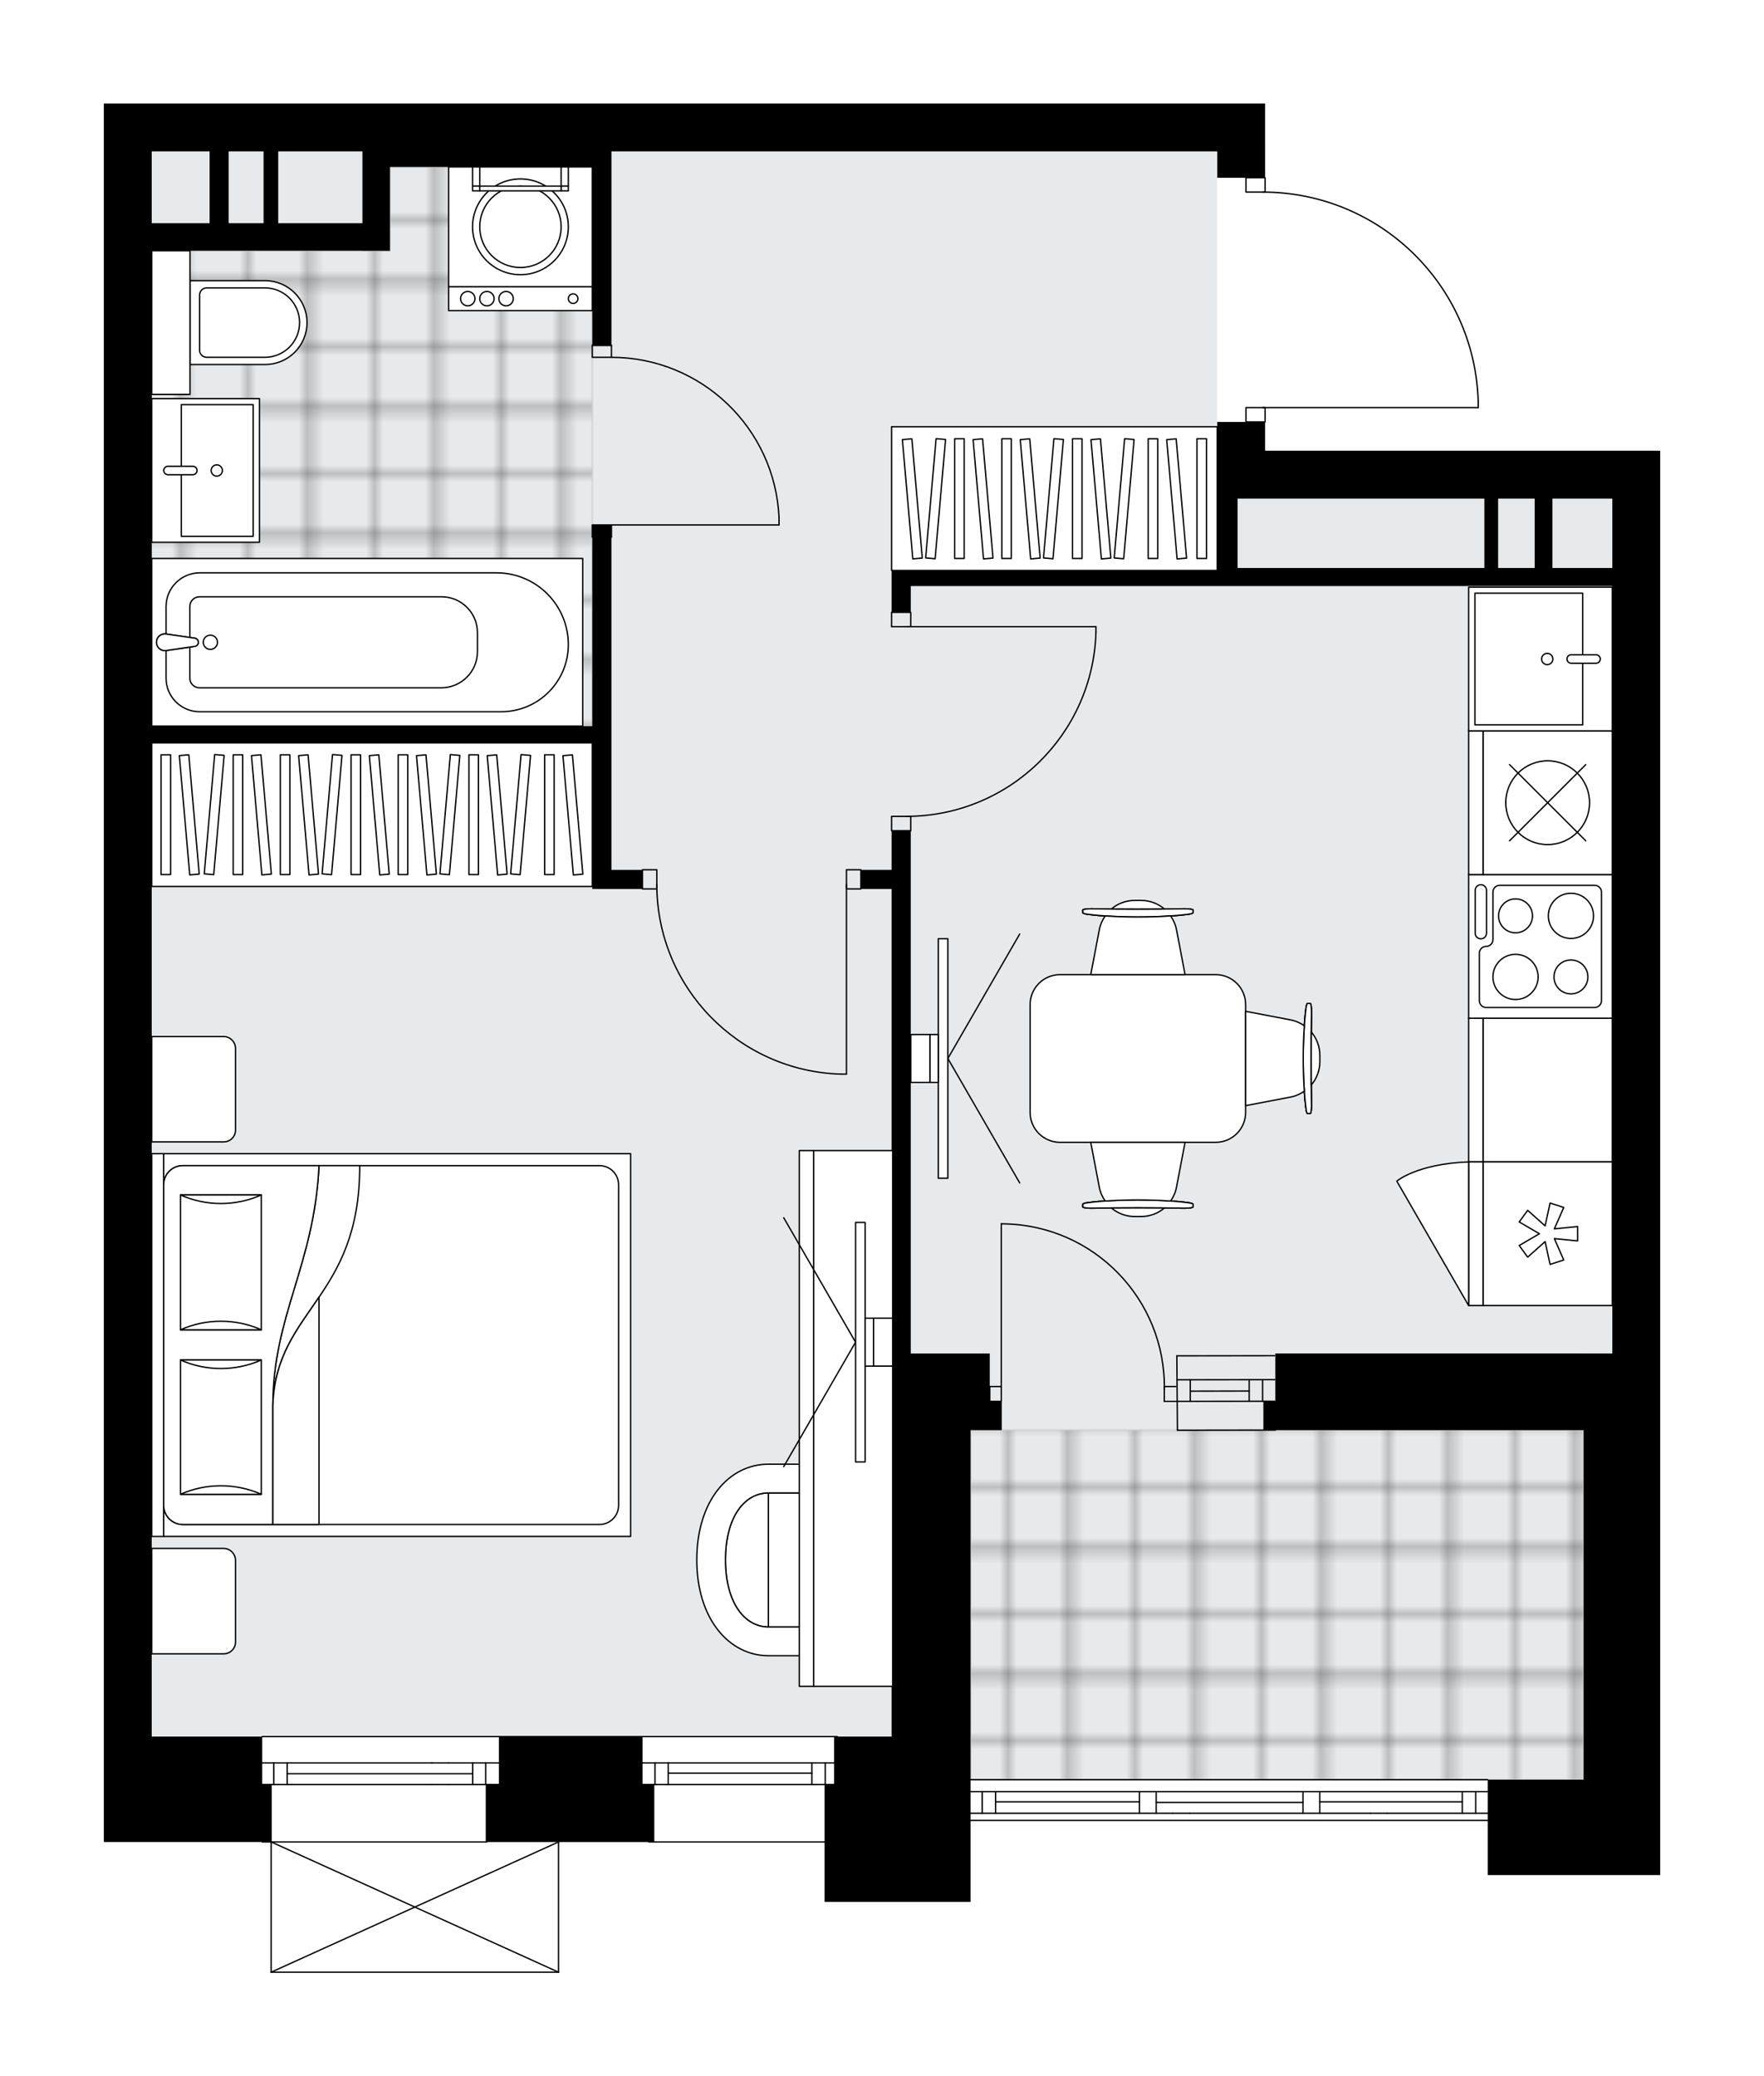 <svg xmlns="http://www.w3.org/2000/svg" xmlns:xlink="http://www.w3.org/1999/xlink" height="2000px" id="Layer_1" style="enable-background:new 0 0 1699.25 2000;" version="1.1" viewBox="0 0 1699.25 2000" width="1699.25px" x="0px" y="0px" xml:space="preserve">
<style type="text/css">
	.st0{fill:none;}
	.st1{opacity:0.5;fill:none;stroke:#121617;stroke-width:0.4;stroke-miterlimit:10;}
	.st2{fill:#FFFFFF;}
	.st3{fill:#E7EAEC;}
	
		.st4{fill:url(#SVGID_1_);stroke:#C8C8C8;stroke-width:2;stroke-linecap:round;stroke-linejoin:round;stroke-miterlimit:10;stroke-opacity:0.5;}
	
		.st5{fill:url(#SVGID_00000162351605932785070460000011839754871154422699_);stroke:#C8C8C8;stroke-width:2;stroke-linecap:round;stroke-linejoin:round;stroke-miterlimit:10;stroke-opacity:0.5;}
	.st6{fill:none;stroke:#000000;stroke-width:1.3;stroke-linecap:round;stroke-linejoin:round;stroke-miterlimit:10;}
	.st7{fill:#FFFFFF;stroke:#000000;stroke-width:1.3;stroke-linecap:round;stroke-linejoin:round;stroke-miterlimit:10;}
	.st8{font-family: 'Arial-BoldMT','Arial'; font-weight:bold;}
	.st9{font-size:122.055px;}
	.st10{font-size:101.713px;}
	.st11{font-family: 'ArialMT','Arial';}
	.st12{font-size:40px;}
</style>
<pattern height="14.57" id="New_Pattern_Swatch_3" patternUnits="userSpaceOnUse" style="overflow:visible;" viewBox="7.49 -22.06 14.57 14.57" width="14.57" x="-2891.25" y="-2739.96">
	<g>
		<rect class="st0" height="14.57" width="14.57" x="7.49" y="-22.06" />
		<g>
			<rect class="st1" height="7.29" width="7.29" x="14.77" y="-7.49" />
		</g>
		<g>
			<rect class="st1" height="7.29" width="7.29" x="0.2" y="-7.49" />
		</g>
		<g>
			<rect class="st1" height="7.29" width="7.29" x="22.06" y="-14.77" />
		</g>
		<g>
			<rect class="st1" height="7.29" width="7.29" x="7.49" y="-14.77" />
			<rect class="st1" height="7.29" width="7.29" x="14.77" y="-22.06" />
		</g>
		<g>
			<rect class="st1" height="7.29" width="7.29" x="0.2" y="-22.06" />
		</g>
		<g>
			<rect class="st1" height="7.29" width="7.29" x="22.06" y="-29.35" />
		</g>
		<g>
			<rect class="st1" height="7.29" width="7.29" x="7.49" y="-29.35" />
		</g>
	</g>
</pattern>
<path class="st2" d="M1599.25,434.13v869.61v502.41h-73.46  h-0.32h-92.37v-52.02c-0.01,0-0.02,0.01-0.03,0.01H934.97c0,0-0.01,0-0.01,0v77.87H803.51h-9.2v-57.1H624.97  c-0.33,0-0.6-0.25-0.64-0.58h-85.67v125.36c0,0,0,0.01,0,0.01c0,0.04-0.01,0.07-0.02,0.11c-0.01,0.05-0.01,0.1-0.03,0.15  c0,0,0,0,0,0.01c0,0.01-0.01,0.01-0.01,0.01c-0.05,0.09-0.12,0.17-0.2,0.23c-0.02,0.02-0.04,0.03-0.06,0.04  c-0.09,0.05-0.2,0.09-0.31,0.09H261.23c-0.12,0-0.22-0.04-0.31-0.09c-0.02-0.01-0.04-0.03-0.06-0.04c-0.08-0.06-0.16-0.14-0.2-0.23  c0-0.01-0.01-0.01-0.01-0.01c0,0,0,0,0-0.01c-0.02-0.04-0.02-0.1-0.03-0.15c-0.01-0.04-0.02-0.07-0.02-0.11c0,0,0-0.01,0-0.01  V1774.9h-8.02c-0.33,0-0.6-0.25-0.64-0.58H100v-55.41v-46.16V145.84V99.67h410.59h399.03h309.06v46.16v24.7  c0.36,0,0.65,0.29,0.65,0.65v13.23c53.38,0.75,103.76,21.56,142.14,58.82c39.09,37.95,61.51,88.85,63.12,143.31c0,0,0,0.01,0,0.01  c0,0,0,0.01,0,0.01v6.05c0,0.36-0.29,0.65-0.65,0.65h-204.61v13.19c0,0.36-0.29,0.65-0.65,0.65v27.03h334.46H1599.25z" id="background" />
<g id="floor">
	<polygon class="st3" points="146.13,145.81 146.13,1672.75 934.96,1672.75 934.96,1714.27 1525.45,1714.27 1525.45,1303.7    1553.13,1303.7 1553.13,480.26 1172.54,480.26 1172.54,145.81  " />
	<pattern id="SVGID_1_" patternTransform="matrix(8.137 0 0 8.137 32858.039 27938.477)" xlink:href="#New_Pattern_Swatch_3">
	</pattern>
	<polygon class="st4" points="375.63,241.55 146.13,241.55 146.13,699.39 570.53,699.39 570.53,420.29 570.53,233.46 570.53,160.81    375.63,160.81  " />
	
		<pattern id="SVGID_00000036962158793980638850000006018146458259072387_" patternTransform="matrix(8.137 0 0 8.137 32858.039 27938.477)" xlink:href="#New_Pattern_Swatch_3">
	</pattern>
	
		<polygon points="   1525.45,1377.51 1525.45,1714.27 934.97,1714.27 934.97,1377.51  " style="fill:url(#SVGID_00000036962158793980638850000006018146458259072387_);stroke:#C8C8C8;stroke-width:2;stroke-linecap:round;stroke-linejoin:round;stroke-miterlimit:10;stroke-opacity:0.5;" />
	<g id="LINE_00000046320572009107788720000000104935528492688512_">
		<line class="st6" x1="1133.65" x2="1227.95" y1="1329.07" y2="1328.94" />
	</g>
	<g id="LINE_00000042710588861440985990000010863611438419796354_">
		<line class="st6" x1="1133.65" x2="1227.95" y1="1349.83" y2="1349.7" />
	</g>
	<g id="LINE_00000168826800293487006130000009903859749878655417_">
		<line class="st6" x1="1146.56" x2="1203.34" y1="1340.02" y2="1339.89" />
	</g>
	<g id="LINE_00000178176033020621626830000011922935774120710055_">
		<line class="st6" x1="1216.25" x2="1216.25" y1="1328.94" y2="1349.7" />
	</g>
	<g id="LINE_00000145741365926027919310000013014807996809198464_">
		<line class="st6" x1="1146.56" x2="1146.56" y1="1329.07" y2="1349.83" />
	</g>
	<g id="LINE_00000111173968827956174070000005644969650418462876_">
		<line class="st6" x1="1133.65" x2="1227.95" y1="1306.01" y2="1305.88" />
	</g>
	<g id="LINE_00000049937766794244790280000003268963136348972173_">
		<line class="st6" x1="1228.53" x2="1134.22" y1="1377.51" y2="1377.65" />
	</g>
	<g id="LINE_00000084522500529971462670000010021346220964846246_">
		<line class="st6" x1="1203.34" x2="1203.33" y1="1328.92" y2="1349.68" />
	</g>
	<g id="LINE_00000080916272061960018180000000161408497013829044_">
		<line class="st6" x1="1133.65" x2="1134.22" y1="1306.01" y2="1377.64" />
	</g>
	<g id="LINE_00000111870217856607004250000017908471930216305069_">
		<line class="st6" x1="252.55" x2="806.5" y1="1672.75" y2="1672.75" />
	</g>
	<g id="LINE_00000171681301994501235850000012521807944379415468_">
		<line class="st6" x1="263.67" x2="263.67" y1="1698.12" y2="1718.88" />
	</g>
	<g id="LINE_00000150085992786283698530000006666071246007326381_">
		<line class="st6" x1="794.96" x2="794.96" y1="1698.12" y2="1718.88" />
	</g>
	<g id="LINE_00000012462098111762664510000007411862309217044634_">
		<line class="st6" x1="630.97" x2="630.97" y1="1698.12" y2="1718.88" />
	</g>
	<g id="LINE_00000108987528183636374320000017808413969811831185_">
		<line class="st6" x1="782.05" x2="643.65" y1="1707.93" y2="1707.93" />
	</g>
	<g id="LINE_00000084528520282822445070000010630142731913440693_">
		<line class="st6" x1="782.05" x2="782.05" y1="1718.88" y2="1698.12" />
	</g>
	<g id="LINE_00000070085805907488569390000001595344053327618435_">
		<line class="st6" x1="643.65" x2="643.65" y1="1718.88" y2="1698.12" />
	</g>
	<g id="LINE_00000055703058281306805950000015656359670915517573_">
		<line class="st6" x1="263.67" x2="263.67" y1="1698.12" y2="1718.88" />
	</g>
	<g id="LINE_00000053533486626646238910000012247605692220008614_">
		<line class="st6" x1="276.59" x2="276.59" y1="1718.88" y2="1698.12" />
	</g>
	<g id="LINE_00000020396846307176299750000004784001407907343508_">
		<line class="st6" x1="467.89" x2="467.89" y1="1718.88" y2="1698.12" />
	</g>
	<g id="LINE_00000001626231267632238590000012341203034482527140_">
		<line class="st6" x1="455.33" x2="455.33" y1="1718.88" y2="1698.12" />
	</g>
	<g id="LINE_00000023977328336679200570000013695263204249927848_">
		<line class="st6" x1="432.14" x2="416" y1="1718.88" y2="1718.88" />
	</g>
	<g id="LINE_00000099622078325239617360000001398043755765918105_">
		<line class="st6" x1="416" x2="432.14" y1="1698.12" y2="1698.12" />
	</g>
	<g id="LINE_00000146467531903920787310000011765733392029084562_">
		<line class="st6" x1="469.05" x2="252.55" y1="1774.24" y2="1774.24" />
	</g>
	<g id="LINE_00000107581744252815091980000016963939341508871855_">
		<line class="st6" x1="618.97" x2="614.36" y1="1698.12" y2="1698.12" />
	</g>
	<g id="LINE_00000008841659196552346280000013401336412313249712_">
		<line class="st6" x1="455.33" x2="276.59" y1="1708.5" y2="1708.5" />
	</g>
	<g id="LWPOLYLINE_00000059270669123719275810000011837539300135893438_">
		<line class="st6" x1="614.36" x2="806.5" y1="1698.12" y2="1698.12" />
	</g>
	<g id="LWPOLYLINE_00000134241077786142576940000016848550338916152450_">
		<line class="st6" x1="482.24" x2="432.14" y1="1698.12" y2="1698.12" />
	</g>
	<g id="LWPOLYLINE_00000093158362120829886550000002205745757938662825_">
		<line class="st6" x1="416" x2="252.55" y1="1698.12" y2="1698.12" />
	</g>
	<g id="LWPOLYLINE_00000073681942894950698840000018284425873689972883_">
		<line class="st6" x1="614.36" x2="806.5" y1="1718.88" y2="1718.88" />
	</g>
	<g id="LWPOLYLINE_00000013185225686213717390000015808040021508913338_">
		<line class="st6" x1="480.58" x2="432.14" y1="1718.88" y2="1718.88" />
	</g>
	<g id="LWPOLYLINE_00000070809928066794201540000002386691291379412875_">
		<line class="st6" x1="416" x2="252.55" y1="1718.88" y2="1718.88" />
	</g>
	<g id="LINE_00000065039289495610169710000001124326726476229784_">
		<line class="st6" x1="934.97" x2="1433.08" y1="1714.27" y2="1714.27" />
	</g>
	<g id="LINE_00000144340051753242420060000010747658569469052604_">
		<line class="st6" x1="946.09" x2="946.09" y1="1725.81" y2="1746.57" />
	</g>
	<g id="LINE_00000182518408917362351190000001734586197644955786_">
		<line class="st6" x1="1421.55" x2="1421.55" y1="1725.81" y2="1746.57" />
	</g>
	<g id="LINE_00000136385433365208623930000005837306068515367810_">
		<line class="st6" x1="1097.59" x2="959.01" y1="1735.61" y2="1735.61" />
	</g>
	<g id="LINE_00000168089775654092052690000018344239128916636845_">
		<line class="st6" x1="1408.63" x2="1271.31" y1="1735.61" y2="1735.61" />
	</g>
	<g id="LINE_00000073001841441546810390000012276177004770469777_">
		<line class="st6" x1="1408.63" x2="1408.63" y1="1746.57" y2="1725.81" />
	</g>
	<g id="LINE_00000052804028537330107000000014985739745353753494_">
		<line class="st6" x1="946.09" x2="946.09" y1="1725.81" y2="1746.57" />
	</g>
	<g id="LINE_00000093169066499110566080000004683607727185374614_">
		<line class="st6" x1="959.01" x2="959.01" y1="1746.57" y2="1725.81" />
	</g>
	<g id="LINE_00000052066131047010786200000001284106669382067359_">
		<line class="st6" x1="1113.74" x2="1113.74" y1="1725.81" y2="1746.57" />
	</g>
	<g id="LINE_00000154395635947072758800000000373990057230238860_">
		<line class="st6" x1="1146.02" x2="1129.87" y1="1746.57" y2="1746.57" />
	</g>
	<g id="LINE_00000125580698741141683140000015996633290269630621_">
		<line class="st6" x1="1097.59" x2="1097.59" y1="1746.57" y2="1725.81" />
	</g>
	<g id="LINE_00000062191917079606648380000007044550917980805777_">
		<line class="st6" x1="1129.87" x2="1146.02" y1="1725.81" y2="1725.81" />
	</g>
	<g id="LINE_00000118372740923378514620000015123583931761749909_">
		<line class="st6" x1="1433.08" x2="934.97" y1="1753.48" y2="1753.48" />
	</g>
	<g id="LINE_00000039853897642546742100000008578889815248286654_">
		<line class="st6" x1="1271.31" x2="1271.31" y1="1725.81" y2="1746.57" />
	</g>
	<g id="LINE_00000044865933590294623250000012818964604797976227_">
		<line class="st6" x1="1336.31" x2="1320.16" y1="1746.57" y2="1746.57" />
	</g>
	<g id="LINE_00000021086058783627296380000008048223592037463185_">
		<line class="st6" x1="1255.16" x2="1255.16" y1="1746.57" y2="1725.81" />
	</g>
	<g id="LINE_00000036938360468075982450000001599532722382548922_">
		<line class="st6" x1="1320.16" x2="1336.31" y1="1725.81" y2="1725.81" />
	</g>
	<g id="LINE_00000070808312244170084800000011691305373499026851_">
		<line class="st6" x1="1255.16" x2="1113.74" y1="1736.19" y2="1736.19" />
	</g>
	<g id="LWPOLYLINE_00000022522002762642848500000006877809203456360606_">
		<line class="st6" x1="1336.31" x2="1433.08" y1="1725.81" y2="1725.81" />
	</g>
	<g id="LWPOLYLINE_00000028316376462079024160000001927007677430824632_">
		<line class="st6" x1="1320.16" x2="1146.02" y1="1725.81" y2="1725.81" />
	</g>
	<g id="LWPOLYLINE_00000136390858541524116420000005177146052397199291_">
		<line class="st6" x1="1129.87" x2="934.97" y1="1725.81" y2="1725.81" />
	</g>
	<g id="LWPOLYLINE_00000038371379970850442160000008529968872063858347_">
		<line class="st6" x1="1336.31" x2="1433.08" y1="1746.57" y2="1746.57" />
	</g>
	<g id="LWPOLYLINE_00000083086070663539067680000000536036454746166965_">
		<line class="st6" x1="1320.16" x2="1146.02" y1="1746.57" y2="1746.57" />
	</g>
	<g id="LWPOLYLINE_00000158735323171781282750000012646510684911581117_">
		<line class="st6" x1="1129.87" x2="934.97" y1="1746.57" y2="1746.57" />
	</g>
	<line class="st6" x1="624.97" x2="795.19" y1="1774.24" y2="1774.24" />
	<g id="LWPOLYLINE_00000075133528473112415350000013090731410257830334_">
		<rect class="st6" height="13.84" width="18.45" x="1200.22" y="171.19" />
	</g>
	<g id="LWPOLYLINE_00000008142341286595658670000002841152322381431199_">
		<rect class="st6" height="13.84" width="18.45" x="1200.22" y="392.61" />
	</g>
	<g id="LWPOLYLINE_00000176016506786858013590000010434371693041392302_">
		<path class="st6" d="M1423.94,386.57c-3.32-112.26-95.28-201.54-207.59-201.54" />
	</g>
	<g id="LINE_00000150095376969030173230000014764598868326451857_">
		<line class="st6" x1="1216.35" x2="1423.94" y1="392.61" y2="392.61" />
	</g>
	<g id="LINE_00000145016528019174109570000011625295766258769794_">
		<line class="st6" x1="1423.94" x2="1423.94" y1="392.61" y2="386.57" />
	</g>
	<g id="LWPOLYLINE_00000036245325116493681860000010563499305605163675_">
		<rect class="st6" height="11.53" width="18.45" x="570.53" y="505.64" />
	</g>
	<g id="LWPOLYLINE_00000090990032967024035210000004017144669349513105_">
		<rect class="st6" height="11.53" width="18.45" x="570.53" y="332.64" />
	</g>
	<g id="LINE_00000155147156510276016540000017163579610623006390_">
		<line class="st6" x1="588.99" x2="570.53" y1="517.17" y2="517.17" />
	</g>
	<g id="LINE_00000163058025935577881660000013863629921662896561_">
		<line class="st6" x1="588.99" x2="570.53" y1="332.64" y2="332.64" />
	</g>
	<g id="LINE_00000052080253003919709970000010454222358095063707_">
		<line class="st6" x1="588.99" x2="750.44" y1="505.64" y2="505.64" />
	</g>
	<g id="ARC_00000005965291591265074270000000517274947857839767_">
		<path class="st6" d="M588.99,344.18c86.48,0.06,157.62,68.14,161.46,154.54" />
	</g>
	<g id="LINE_00000110455499798071232050000018077536477473844131_">
		<line class="st6" x1="750.44" x2="750.44" y1="505.64" y2="498.72" />
	</g>
	<g id="LWPOLYLINE_00000129198842056666668830000017436239159102782136_">
		<rect class="st6" height="13.84" width="18.45" x="858.85" y="786.35" />
	</g>
	<g id="LWPOLYLINE_00000049937594452275819650000013801362929274881467_">
		<rect class="st6" height="13.84" width="18.45" x="858.85" y="589.82" />
	</g>
	<g id="LWPOLYLINE_00000012442059217889526200000012881483579232470685_">
		<path class="st6" d="M1055.73,608.99c-2.92,98.79-83.85,177.36-182.68,177.36" />
	</g>
	<g id="LINE_00000183206626940121861830000013615016223930120623_">
		<line class="st6" x1="873.04" x2="1055.73" y1="603.66" y2="603.66" />
	</g>
	<g id="LINE_00000079443767951889600430000017779355231073180829_">
		<line class="st6" x1="1055.73" x2="1055.73" y1="603.66" y2="608.99" />
	</g>
	<g id="LWPOLYLINE_00000145035751319984711710000015804487091902842805_">
		<rect class="st6" height="18.45" width="13.84" x="618.86" y="837.78" />
	</g>
	<g id="LWPOLYLINE_00000132052194009376847790000011410790061814010018_">
		<rect class="st6" height="18.45" width="13.84" x="815.38" y="837.78" />
	</g>
	<g id="LWPOLYLINE_00000023992030466773702670000009224923121725911197_">
		<path class="st6" d="M810.06,1034.65c-98.79-2.92-177.36-83.85-177.36-182.68" />
	</g>
	<g id="LINE_00000065066907650475856960000001869476563040874381_">
		<line class="st6" x1="815.38" x2="815.38" y1="851.97" y2="1034.65" />
	</g>
	<g id="LINE_00000040568466555996799140000010551785332755956634_">
		<line class="st6" x1="815.38" x2="810.06" y1="1034.65" y2="1034.65" />
	</g>
	<g id="ARC_00000176017440850159285680000016104970743997745336_">
		<path class="st6" d="M1121.61,1338.31c1.3-86.75-67.97-158.14-154.73-159.44c-0.78-0.01-1.56-0.02-2.34-0.02" />
	</g>
	<g id="LINE_00000122702969551432198390000005628205559450949558_">
		<line class="st6" x1="964.54" x2="964.54" y1="1338.3" y2="1178.85" />
	</g>
	<g id="LINE_00000131338464807384389910000002647328620775775894_">
		<line class="st6" x1="1132.69" x2="1121.57" y1="1335.54" y2="1335.54" />
	</g>
	<g id="LINE_00000070102790631470277350000009735274018394392724_">
		<line class="st6" x1="1121.57" x2="1121.57" y1="1335.54" y2="1349.84" />
	</g>
	<g id="LINE_00000171706453547233612850000015282683503104872597_">
		<line class="st6" x1="1121.57" x2="1132.69" y1="1349.84" y2="1349.84" />
	</g>
	<g id="LINE_00000106112033614954144380000007245473870235452094_">
		<line class="st6" x1="953.42" x2="964.54" y1="1349.83" y2="1349.83" />
	</g>
	<g id="LINE_00000095311392231238552580000006702986989330208434_">
		<line class="st6" x1="964.54" x2="964.54" y1="1349.83" y2="1335.54" />
	</g>
	<g id="LINE_00000134230518773371969930000000728332973494787471_">
		<line class="st6" x1="964.54" x2="953.42" y1="1335.54" y2="1335.54" />
	</g>
	<g id="LINE_00000085941122578916834390000008714643756460905663_">
		<line class="st6" x1="953.42" x2="953.42" y1="1349.83" y2="1335.54" />
	</g>
	<g id="LINE_00000165210852250206262090000014645419507146277289_">
		<line class="st6" x1="538.01" x2="261.23" y1="1899.67" y2="1899.67" />
	</g>
	<g id="LINE_00000111177106120219798240000001650830550009898375_">
		<line class="st6" x1="261.23" x2="261.23" y1="1899.67" y2="1774.24" />
	</g>
	<g id="LINE_00000032637203215821645910000010848083522136123540_">
		<line class="st6" x1="538.01" x2="538.01" y1="1774.24" y2="1899.67" />
	</g>
	<g id="LWPOLYLINE_00000121240978146397003460000015680201702315263132_">
		<line class="st6" x1="261.23" x2="538.01" y1="1774.24" y2="1899.67" />
	</g>
	<g id="LWPOLYLINE_00000161596404045613378400000012784957814286613410_">
		<line class="st6" x1="538.01" x2="261.23" y1="1774.24" y2="1899.67" />
	</g>
	<path d="M252.58,1672.75H146.16V715.63h424.37v140.66h18.46h29.88v-18.41h-29.88V505.68h-18.46v193.8H146.16V241.51h202.96v0.09   h26.53v-80.8h194.89v171.94h18.46V145.84h320.63h262.95v25.39h46.11v-25.39V99.67H909.62H510.59H100v46.16v1526.91v46.16v55.41   h161.79v-55.41h-9.2V1672.75z M268,145.84h81.12v14.96v54.23H268V145.84z M220.3,145.84h33.6v69.19h-33.6V145.84z M146.16,145.84   h55.73v69.19h-55.73V145.84z" />
	<polygon points="618.96,1672.75 480.57,1672.75 480.57,1718.91 467.92,1718.91 467.92,1774.32 630.3,1774.32 630.3,1718.91    618.96,1718.91  " />
	<polygon points="953.42,1303.74 934.96,1303.74 877.33,1303.74 877.33,800.24 858.88,800.24 858.88,837.87 829.22,837.87    829.22,856.28 858.88,856.28 858.88,1303.74 858.88,1672.75 825.59,1672.75 806.5,1672.75 803.51,1672.75 803.51,1719 795.21,1719    794.31,1719 794.31,1831.99 803.51,1831.99 934.96,1831.99 934.96,1672.75 934.96,1377.56 953.42,1377.56 964.98,1377.56    964.98,1349.9 953.42,1349.9  " />
	<path d="M1553.14,434.13h-334.46v-27.66h-46.11v27.66v46.16v69.19h-10.34l0,0H858.88v16.14v24.21h18.46v-25.3h295.23h19.59l0,0   h360.98v739.2h-27.66h-296.96v46.16H1217v27.66h11.52h296.96v336.72h-92.37v91.87h92.37h0.32h73.46v-502.41V434.13H1553.14z    M1429.89,547.13h-237.74v-66.84h237.74V547.13z M1478.32,547.13h-35.19v-66.84h35.19V547.13z M1553.14,547.13h-57.68v-66.84h57.68   V547.13z" />
</g>
<g id="mebel">
	<g>
		<path class="st7" d="M226.86,1581.68v-78.64c0-6.37-5.16-11.53-11.53-11.53h-69.2V1593h69.41    C221.79,1593,226.86,1587.93,226.86,1581.68z" />
		<path class="st7" d="M226.86,1088.6v-78.64c0-6.37-5.16-11.53-11.53-11.53h-69.2v101.49h69.41    C221.79,1099.92,226.86,1094.85,226.86,1088.6z" />
		<g>
			
				<rect class="st7" height="11.53" transform="matrix(4.501916e-11 -1 1 4.501916e-11 -1143.711 1447.504)" width="368.73" x="-32.47" y="1289.84" />
			
				<rect class="st7" height="449.78" transform="matrix(4.501916e-11 -1 1 4.501916e-11 -913.056 1678.159)" width="368.73" x="198.19" y="1070.72" />
			<path class="st7" d="M157.66,1449.99v-308.76c0-10.19,8.26-18.45,18.45-18.45h401.34c10.19,0,18.45,8.26,18.45,18.45v308.76     c0,10.19-8.26,18.45-18.45,18.45H176.12C165.92,1468.44,157.66,1460.18,157.66,1449.99z" />
			<path class="st7" d="M307.31,1122.77c-4.72,96.44-44.46,144.24-44.49,231.08c3.14-92.92,83.88-102.84,83.71-231.08     L307.31,1122.77z" />
			<g>
				<path class="st7" d="M307.31,1122.77c-4.72,96.44-44.46,144.24-44.49,231.08l0,114.59h-86.7c-10.19,0-18.45-8.26-18.45-18.45      v-308.76c0-10.19,8.26-18.45,18.45-18.45L307.31,1122.77L307.31,1122.77z" />
			</g>
			
				<rect class="st7" height="77.89" transform="matrix(4.598173e-11 -1 1 4.598173e-11 -1161.892 1587.468)" width="129.4" x="148.09" y="1335.74" />
			<path class="st7" d="M251.73,1309.98c-24.47,10.96-53.42,10.96-77.89,0H251.73z" />
			<path class="st7" d="M173.85,1439.38c24.47-10.96,53.42-10.96,77.89,0H173.85z" />
			
				<rect class="st7" height="77.89" transform="matrix(4.488083e-11 -1 1 4.488083e-11 -1003.182 1428.759)" width="129.9" x="147.84" y="1177.03" />
			<path class="st7" d="M251.73,1151.02c-24.47,11-53.42,11-77.89,0H251.73z" />
			<path class="st7" d="M173.85,1280.92c24.47-11,53.42-11,77.89,0H173.85z" />
			<g>
				<path class="st7" d="M262.82,1353.85v114.59h44.49v-218.95C286.32,1280.51,264.43,1306.34,262.82,1353.85z" />
			</g>
		</g>
	</g>
	<g>
		
			<rect class="st7" height="313.69" transform="matrix(1.427794e-10 -1 1 1.427794e-10 535.436 1495.965)" width="138.39" x="946.5" y="323.42" />
		<g>
			
				<rect class="st7" height="9.16" transform="matrix(1.349170e-10 -1 1 1.349170e-10 443.948 1404.477)" width="115.33" x="866.55" y="475.68" />
			
				<rect class="st7" height="9.16" transform="matrix(1.349961e-10 -1 1 1.349961e-10 489.361 1449.89)" width="115.33" x="911.96" y="475.68" />
			
				<rect class="st7" height="9.16" transform="matrix(1.340493e-10 -1 1 1.340493e-10 557.48 1518.009)" width="115.33" x="980.08" y="475.68" />
			
				<rect class="st7" height="9.16" transform="matrix(0.087 -0.996 0.996 0.087 344.497 1336.482)" width="115.33" x="843.84" y="475.68" />
			
				<rect class="st7" height="9.16" transform="matrix(0.087 -0.996 0.996 0.087 448.135 1449.582)" width="115.33" x="957.37" y="475.68" />
			
				<rect class="st7" height="9.16" transform="matrix(-0.087 -0.996 0.996 -0.087 476.955 1397.578)" width="115.33" x="821.14" y="475.68" />
			
				<rect class="st7" height="9.16" transform="matrix(-0.087 -0.996 0.996 -0.087 551.011 1465.438)" width="115.33" x="889.25" y="475.68" />
			
				<rect class="st7" height="9.16" transform="matrix(-0.087 -0.996 0.996 -0.087 600.382 1510.678)" width="115.33" x="934.67" y="475.68" />
			
				<rect class="st7" height="9.16" transform="matrix(0.087 -0.996 0.996 0.087 510.317 1517.443)" width="115.33" x="1025.49" y="475.68" />
			
				<rect class="st7" height="9.16" transform="matrix(-0.087 -0.996 0.996 -0.087 674.438 1578.538)" width="115.33" x="1002.79" y="475.68" />
			
				<rect class="st7" height="9.16" transform="matrix(1.345697e-10 -1 1 1.345697e-10 630.402 1590.931)" width="115.33" x="1053" y="475.68" />
			
				<rect class="st7" height="9.16" transform="matrix(1.356267e-10 -1 1 1.356267e-10 677.345 1637.874)" width="115.33" x="1099.95" y="475.68" />
			
				<rect class="st7" height="9.16" transform="matrix(-0.087 -0.996 0.996 -0.087 753.716 1651.183)" width="115.33" x="1075.71" y="475.68" />
		</g>
	</g>
	<g>
		
			<rect class="st7" height="424.4" transform="matrix(1.438572e-10 -1 1 1.438572e-10 -426.397 1143.061)" width="138.39" x="289.14" y="572.53" />
		<g>
			
				<rect class="st7" height="9.16" transform="matrix(1.349170e-10 -1 1 1.349170e-10 -555.496 1013.963)" width="115.33" x="171.57" y="780.15" />
			
				<rect class="st7" height="9.16" transform="matrix(1.345857e-10 -1 1 1.345857e-10 -510.083 1059.376)" width="115.33" x="216.98" y="780.15" />
			
				<rect class="st7" height="9.16" transform="matrix(1.352643e-10 -1 1 1.352643e-10 -441.963 1127.495)" width="115.33" x="285.1" y="780.15" />
			
				<rect class="st7" height="9.16" transform="matrix(1.345857e-10 -1 1 1.345857e-10 -396.55 1172.908)" width="115.33" x="330.52" y="780.15" />
			
				<rect class="st7" height="9.16" transform="matrix(1.346648e-10 -1 1 1.346648e-10 -328.431 1241.028)" width="115.33" x="398.63" y="780.15" />
			
				<rect class="st7" height="9.16" transform="matrix(0.087 -0.996 0.996 0.087 -593.216 922.077)" width="115.33" x="148.86" y="780.15" />
			
				<rect class="st7" height="9.16" transform="matrix(0.087 -0.996 0.996 0.087 -489.579 1035.178)" width="115.33" x="262.4" y="780.15" />
			
				<rect class="st7" height="9.16" transform="matrix(0.087 -0.996 0.996 0.087 -385.941 1148.278)" width="115.33" x="375.93" y="780.15" />
			
				<rect class="st7" height="9.16" transform="matrix(-0.087 -0.996 0.996 -0.087 -507.845 1104.105)" width="115.33" x="194.28" y="780.15" />
			
				<rect class="st7" height="9.16" transform="matrix(-0.087 -0.996 0.996 -0.087 -458.474 1149.345)" width="115.33" x="239.69" y="780.15" />
			
				<rect class="st7" height="9.16" transform="matrix(-0.087 -0.996 0.996 -0.087 -384.418 1217.205)" width="115.33" x="307.81" y="780.15" />
			
				<rect class="st7" height="9.16" transform="matrix(-0.087 -0.996 0.996 -0.087 -335.047 1262.445)" width="115.33" x="353.22" y="780.15" />
			
				<rect class="st7" height="9.16" transform="matrix(0.087 -0.996 0.996 0.087 -323.759 1216.138)" width="115.33" x="444.05" y="780.15" />
			
				<rect class="st7" height="9.16" transform="matrix(-0.087 -0.996 0.996 -0.087 -260.99 1330.305)" width="115.33" x="421.34" y="780.15" />
			
				<rect class="st7" height="9.16" transform="matrix(1.349170e-10 -1 1 1.349170e-10 -625.001 944.458)" width="115.33" x="102.06" y="780.15" />
			
				<rect class="st7" height="9.16" transform="matrix(-0.087 -0.996 0.996 -0.087 -583.408 1034.864)" width="115.33" x="124.77" y="780.15" />
			
				<rect class="st7" height="9.16" transform="matrix(1.340653e-10 -1 1 1.340653e-10 -255.509 1313.95)" width="115.33" x="471.56" y="780.15" />
			
				<rect class="st7" height="9.16" transform="matrix(-0.087 -0.996 0.996 -0.087 -181.713 1402.95)" width="115.33" x="494.26" y="780.15" />
		</g>
	</g>
	<g>
		<path class="st7" d="M1021.14,938.81h149.93c15.92,0,28.83,12.91,28.83,28.83v103.86c0,15.92-12.91,28.83-28.83,28.83h-149.93    c-15.92,0-28.83-12.91-28.83-28.83V967.64C992.31,951.71,1005.22,938.81,1021.14,938.81z" />
		<g>
			<g id="LINE_00000175290606951358170090000015314968682570401937_">
				<path class="st7" d="M1048.18,1158.42c27.92-3.51,68-3.51,95.91,0c3.22,0.4,5.09,1.01,5.09,1.65v0.16v2.28      c0,0.69-3.61,1.24-8.07,1.24c-29.91-0.47-60.05-0.47-89.96,0c-4.46,0-8.07-0.56-8.07-1.24v-2.28v-0.16      C1043.08,1159.43,1044.95,1158.83,1048.18,1158.42z" />
			</g>
			<g id="LINE_00000098940777303535833970000015551716892623188157_">
				<path class="st7" d="M1048.18,1158.42c27.92-3.51,68-3.51,95.91,0c3.22,0.4,5.09,1.01,5.09,1.65v0.16v2.28      c0,0.69-3.61,1.24-8.07,1.24c-29.91-0.47-60.05-0.47-89.96,0c-4.46,0-8.07-0.56-8.07-1.24v-2.28v-0.16      C1043.08,1159.43,1044.95,1158.83,1048.18,1158.42z" />
			</g>
			<g id="LINE_00000177480257731050278470000013081938805506791553_">
				<path class="st7" d="M1048.18,1158.42c27.92-3.51,68-3.51,95.91,0c3.22,0.4,5.09,1.01,5.09,1.65v0.16v2.28      c0,0.69-3.61,1.24-8.07,1.24c-29.91-0.47-60.05-0.47-89.96,0c-4.46,0-8.07-0.56-8.07-1.24v-2.28v-0.16      C1043.08,1159.43,1044.95,1158.83,1048.18,1158.42z" />
			</g>
			<path class="st7" d="M1070.64,1163.6c6.07,5.13,13.88,8.2,22.31,8.2h6.36c8.43,0,16.24-3.06,22.31-8.2     C1104.63,1163.45,1087.64,1163.45,1070.64,1163.6z" />
			<path class="st7" d="M1050.7,1100.33l8.27,43.36c0.94,4.9,2.97,9.32,5.68,13.21c20.01-1.41,42.95-1.41,62.96,0     c2.71-3.89,4.75-8.31,5.68-13.21l8.27-43.36H1050.7z" />
		</g>
		<g>
			<g id="LINE_00000137129837811202499920000000211394125638629265_">
				<path class="st7" d="M1258,1067.52c-3.51-27.92-3.51-68,0-95.91c0.4-3.22,1.01-5.09,1.65-5.09h0.16h2.28      c0.69,0,1.24,3.61,1.24,8.07c-0.47,29.91-0.47,60.05,0,89.96c0,4.46-0.56,8.07-1.24,8.07h-2.28h-0.16      C1259.01,1072.62,1258.4,1070.75,1258,1067.52z" />
			</g>
			<g id="LINE_00000122696237774939653940000009861049223676678023_">
				<path class="st7" d="M1258,1067.52c-3.51-27.92-3.51-68,0-95.91c0.4-3.22,1.01-5.09,1.65-5.09h0.16h2.28      c0.69,0,1.24,3.61,1.24,8.07c-0.47,29.91-0.47,60.05,0,89.96c0,4.46-0.56,8.07-1.24,8.07h-2.28h-0.16      C1259.01,1072.62,1258.4,1070.75,1258,1067.52z" />
			</g>
			<g id="LINE_00000085229940766610866360000014154736499853226928_">
				<path class="st7" d="M1258,1067.52c-3.51-27.92-3.51-68,0-95.91c0.4-3.22,1.01-5.09,1.65-5.09h0.16h2.28      c0.69,0,1.24,3.61,1.24,8.07c-0.47,29.91-0.47,60.05,0,89.96c0,4.46-0.56,8.07-1.24,8.07h-2.28h-0.16      C1259.01,1072.62,1258.4,1070.75,1258,1067.52z" />
			</g>
			<path class="st7" d="M1263.18,1045.06c5.13-6.07,8.2-13.88,8.2-22.31v-6.36c0-8.43-3.06-16.24-8.2-22.31     C1263.02,1011.07,1263.02,1028.06,1263.18,1045.06z" />
			<path class="st7" d="M1199.9,1065l43.36-8.27c4.9-0.94,9.32-2.97,13.21-5.68c-1.41-20.01-1.41-42.95,0-62.96     c-3.89-2.71-8.31-4.75-13.21-5.68l-43.36-8.27V1065z" />
		</g>
		<g>
			<g id="LINE_00000107579240501021581610000003484427283540985530_">
				<path class="st7" d="M1144.09,880.71c-27.92,3.51-68,3.51-95.91,0c-3.22-0.4-5.09-1.01-5.09-1.65v-0.16v-2.28      c0-0.69,3.61-1.24,8.07-1.24c29.91,0.47,60.05,0.47,89.96,0c4.46,0,8.07,0.56,8.07,1.24v2.28v0.16      C1149.19,879.7,1147.31,880.3,1144.09,880.71z" />
			</g>
			<g id="LINE_00000175289061434113577180000000224977473193825718_">
				<path class="st7" d="M1144.09,880.71c-27.92,3.51-68,3.51-95.91,0c-3.22-0.4-5.09-1.01-5.09-1.65v-0.16v-2.28      c0-0.69,3.61-1.24,8.07-1.24c29.91,0.47,60.05,0.47,89.96,0c4.46,0,8.07,0.56,8.07,1.24v2.28v0.16      C1149.19,879.7,1147.31,880.3,1144.09,880.71z" />
			</g>
			<g id="LINE_00000167395174682859410880000000648344630619695292_">
				<path class="st7" d="M1144.09,880.71c-27.92,3.51-68,3.51-95.91,0c-3.22-0.4-5.09-1.01-5.09-1.65v-0.16v-2.28      c0-0.69,3.61-1.24,8.07-1.24c29.91,0.47,60.05,0.47,89.96,0c4.46,0,8.07,0.56,8.07,1.24v2.28v0.16      C1149.19,879.7,1147.31,880.3,1144.09,880.71z" />
			</g>
			<path class="st7" d="M1121.63,875.53c-6.07-5.13-13.88-8.2-22.31-8.2h-6.36c-8.43,0-16.24,3.06-22.31,8.2     C1087.64,875.68,1104.63,875.68,1121.63,875.53z" />
			<path class="st7" d="M1141.57,938.81l-8.27-43.36c-0.94-4.9-2.97-9.32-5.68-13.21c-20.01,1.41-42.95,1.41-62.96,0     c-2.71,3.89-4.75,8.31-5.68,13.21l-8.27,43.36H1141.57z" />
		</g>
	</g>
	<g>
		<g>
			<g id="LINE_00000085968196126961694480000003272608775728455042_">
				<line class="st7" x1="913.06" x2="982.26" y1="1019.57" y2="899.71" />
			</g>
			<g id="LINE_00000175282483148223699580000004937313978457125783_">
				<line class="st7" x1="913.06" x2="982.26" y1="1019.57" y2="1139.42" />
			</g>
		</g>
		
			<rect class="st7" height="230.66" transform="matrix(-1 -1.224647e-16 1.224647e-16 -1 1816.891 2039.132)" width="9.23" x="903.83" y="904.24" />
		<rect class="st7" height="46.13" width="8.07" x="895.76" y="996.5" />
		
			<rect class="st7" height="46.13" transform="matrix(-1 -1.224647e-16 1.224647e-16 -1 1773.066 2039.132)" width="18.45" x="877.31" y="996.5" />
	</g>
	<g>
		
			<rect class="st7" height="124.55" transform="matrix(-1.836970e-16 1 -1 -1.836970e-16 2540.832 -440.867)" width="138.39" x="1421.65" y="987.71" />
		
			<rect class="st7" height="13.84" transform="matrix(-1.836970e-16 1 -1 -1.836970e-16 2471.636 -371.67)" width="138.39" x="1352.46" y="1043.06" />
	</g>
	<g>
		<path class="st7" d="M295.75,310.74L295.75,310.74c0,22.29-18.07,40.36-40.36,40.36h-72.35v-80.73h72.35    C277.68,270.37,295.75,288.45,295.75,310.74z" />
		
			<rect class="st7" height="36.9" transform="matrix(4.429441e-11 -1 1 4.429441e-11 -146.155 475.321)" width="138.39" x="95.39" y="292.29" />
		<path class="st7" d="M288.59,310.74L288.59,310.74c0,18.47-14.97,33.45-33.44,33.45h-55.97c-3.82,0-6.92-3.1-6.92-6.92v-53.05    c0-3.82,3.1-6.92,6.92-6.92h55.97C273.62,277.29,288.59,292.27,288.59,310.74z" />
	</g>
	<g>
		<g>
			<rect class="st7" height="23.07" width="138.39" x="432.14" y="276.13" />
			<rect class="st7" height="115.33" width="138.39" x="432.14" y="160.81" />
			<g id="CIRCLE_00000114755107695449169810000015276478176749216642_">
				<circle class="st7" cx="501.34" cy="218.47" r="46.13" />
			</g>
			<g id="CIRCLE_00000111877852337305097320000018201327296026968987_">
				<circle class="st7" cx="501.34" cy="218.47" r="39.21" />
			</g>
			<g id="CIRCLE_00000016071844953616011940000009498729048874045620_">
				<circle class="st7" cx="552.08" cy="287.67" r="4.61" />
			</g>
			<g id="CIRCLE_00000175318054714543380190000005079541972192414352_">
				<circle class="st7" cx="487.5" cy="287.67" r="6.92" />
			</g>
			<g id="CIRCLE_00000129892891229473078710000003852454285190028935_">
				<circle class="st7" cx="469.05" cy="287.67" r="6.92" />
			</g>
			<g id="CIRCLE_00000087373666098868900450000010917833649010031020_">
				<circle class="st7" cx="450.59" cy="287.67" r="6.92" />
			</g>
		</g>
		<g>
			<rect class="st7" height="18.45" width="6.92" x="455.21" y="160.81" />
			<rect class="st7" height="4.61" width="6.92" x="455.21" y="179.26" />
			<rect class="st7" height="18.45" width="6.92" x="540.55" y="160.81" />
			<rect class="st7" height="4.61" width="6.92" x="540.55" y="179.26" />
			
				<rect class="st7" height="4.61" transform="matrix(-1 -1.224647e-16 1.224647e-16 -1 1002.674 363.131)" width="78.42" x="462.13" y="179.26" />
		</g>
	</g>
	<g>
		
			<rect class="st7" height="415.18" transform="matrix(4.490614e-11 -1 1 4.490614e-11 -264.936 972.375)" width="161.46" x="272.99" y="411.07" />
		<g id="ARC_00000075860668189360386430000011281553915733005459_">
			<path class="st7" d="M159.96,626.62c-0.77,0.11-1.55,0.11-2.32,0c-4.4-0.64-7.45-4.73-6.8-9.13c0.64-4.4,4.73-7.45,9.13-6.8     l28.17,4.11c1.3,0.39,2.32,1.41,2.71,2.71c0.64,2.13-0.58,4.37-2.71,5.01L159.96,626.62z" />
		</g>
		<path class="st7" d="M159.97,584.29v26.4l28.15,4.11c1.3,0.39,2.32,1.41,2.71,2.71c0.63,2.13-0.58,4.37-2.71,5.01l-28.15,4.11    v26.63c0,17.83,14.46,32.29,32.29,32.29h290.58c35.7,0,64.63-28.94,64.63-64.63c0-38.19-30.96-69.15-69.15-69.15H192.5    C174.53,551.77,159.97,566.33,159.97,584.29z" />
		<path class="st7" d="M182.87,584.22v29.81l5.25,0.77c1.3,0.39,2.32,1.41,2.71,2.71c0.63,2.13-0.58,4.37-2.71,5.01l-5.25,0.77    v29.97c0,5.1,4.13,9.23,9.23,9.23h233.02c19.23,0,34.81-15.59,34.81-34.81v-18.24c0-19.11-15.49-34.6-34.6-34.6H192.26    C187.07,574.83,182.87,579.03,182.87,584.22z" />
		<g id="ARC_00000047044304192910070760000016058819068623804049_">
			<path class="st7" d="M159.96,626.62c-0.77,0.11-1.55,0.11-2.32,0c-4.4-0.64-7.45-4.73-6.8-9.13c0.64-4.4,4.73-7.45,9.13-6.8     l28.17,4.11c1.3,0.39,2.32,1.41,2.71,2.71c0.64,2.13-0.58,4.37-2.71,5.01L159.96,626.62z" />
		</g>
		<circle class="st7" cx="202.64" cy="618.66" r="6.85" />
	</g>
	<g>
		
			<rect class="st7" height="103.79" transform="matrix(4.479090e-11 -1 1 4.479090e-11 -255.134 651.19)" width="138.4" x="128.83" y="401.26" />
		
			<rect class="st7" height="69.2" transform="matrix(4.469320e-11 -1 1 4.469320e-11 -243.932 662.44)" width="126.86" x="145.82" y="418.59" />
		<path class="st7" d="M189.81,453.19L189.81,453.19c0,2.25-1.83,4.08-4.08,4.08h-23.91c-2.25,0-4.08-1.83-4.08-4.08l0,0    c0-2.25,1.83-4.08,4.08-4.08h23.91C187.98,449.11,189.81,450.93,189.81,453.19z" />
		<circle class="st7" cx="208.81" cy="453.19" r="5.42" />
	</g>
	<g>
		
			<rect class="st7" height="138.39" transform="matrix(-1.836970e-16 1 -1 -1.836970e-16 2395.527 -572.333)" width="138.39" x="1414.73" y="842.4" />
		<path class="st7" d="M1536.15,852.78h-91.49c-3.61,0-6.54,2.93-6.54,6.54v45.75c0,3.61-2.93,6.54-6.54,6.54l0,0    c-3.61,0-6.54,2.93-6.54,6.54v45.75c0,3.61,2.93,6.54,6.54,6.54h104.56c3.61,0,6.54-2.93,6.54-6.54V859.32    C1542.68,855.71,1539.76,852.78,1536.15,852.78z" />
		<path class="st7" d="M1421.05,898.88v-41.23c0-3.01,2.44-5.45,5.45-5.45l0,0c3.01,0,5.45,2.44,5.45,5.45v41.23    c0,3.01-2.44,5.45-5.45,5.45l0,0C1423.49,904.33,1421.05,901.89,1421.05,898.88z" />
		<circle class="st7" cx="1513.27" cy="882.19" r="21.78" />
		<circle class="st7" cx="1459.9" cy="941.01" r="21.78" />
		<circle class="st7" cx="1459.9" cy="882.19" r="16.34" />
		<circle class="st7" cx="1513.27" cy="941.01" r="16.34" />
	</g>
	<g>
		
			<rect class="st7" height="124.55" transform="matrix(-1.836970e-16 1 -1 -1.836970e-16 2264.054 -717.646)" width="138.39" x="1421.65" y="710.93" />
		
			<rect class="st7" height="13.84" transform="matrix(-1.836970e-16 1 -1 -1.836970e-16 2194.857 -648.449)" width="138.39" x="1352.46" y="766.28" />
		<circle class="st7" cx="1490.85" cy="773.2" r="40.36" />
		<line class="st7" x1="1527.55" x2="1454.15" y1="809.9" y2="736.51" />
		<line class="st7" x1="1454.15" x2="1527.55" y1="809.9" y2="736.51" />
	</g>
	<g>
		
			<rect class="st7" height="124.55" transform="matrix(-1.836970e-16 1 -1 -1.836970e-16 2679.223 -302.476)" width="138.39" x="1421.65" y="1126.1" />
		
			<rect class="st7" height="13.84" transform="matrix(-1.836970e-16 1 -1 -1.836970e-16 2610.027 -233.279)" width="138.39" x="1352.46" y="1181.45" />
		<polygon class="st7" points="1497.29,1183.69 1519.68,1181.45 1519.68,1195.29 1497.29,1193.05 1506.34,1213.66 1493.18,1217.93     1488.39,1195.95 1471.59,1210.92 1463.46,1199.72 1482.89,1188.37 1463.46,1177.02 1471.59,1165.83 1488.39,1180.8     1493.18,1158.81 1506.34,1163.09   " />
		<path class="st7" d="M1414.73,1257.57l-69.2-119.85c0,0,19.48-16.7,69.2-18.54V1257.57z" />
	</g>
	<g>
		
			<rect class="st7" height="138.39" transform="matrix(-1.836970e-16 1 -1 -1.836970e-16 2118.736 -849.124)" width="138.4" x="1414.73" y="565.61" />
		
			<rect class="st7" height="103.79" transform="matrix(-1.836970e-16 1 -1 -1.836970e-16 2107.486 -837.921)" width="126.86" x="1409.27" y="582.89" />
		<path class="st7" d="M1509.45,634.78L1509.45,634.78c0-2.25,1.83-4.08,4.08-4.08h23.91c2.25,0,4.08,1.83,4.08,4.08v0    c0,2.25-1.83,4.08-4.08,4.08h-23.91C1511.27,638.86,1509.45,637.04,1509.45,634.78z" />
		<circle class="st7" cx="1490.45" cy="634.78" r="5.42" />
	</g>
	<g>
		<g>
			<g>
				<path class="st7" d="M855.62,1455.3v94.62c0,9.52-7.72,17.25-17.25,17.25h-98.2v-129.11h98.2      C847.9,1438.05,855.62,1445.77,855.62,1455.3z" />
				<path class="st7" d="M740.18,1567.16c-22.4,0-41.34-22.55-41.34-64.58s18.7-64.53,41.34-64.53V1567.16z" />
				<path class="st7" d="M740.18,1410.37c-37.77,0-68.96,34.88-68.96,92.21c0,57.32,31.59,92.26,68.96,92.26h98.15v-27.68h-98.15      c-22.4,0-41.34-22.55-41.34-64.58s18.7-64.53,41.34-64.53h98.15v-27.68H740.18z" />
			</g>
		</g>
		<g>
			
				<rect class="st7" height="76.13" transform="matrix(4.478407e-10 1 -1 4.478407e-10 2188.154 544.463)" width="516.01" x="563.84" y="1328.24" />
			
				<rect class="st7" height="13.84" transform="matrix(4.855341e-10 1 -1 4.855341e-10 2143.17 589.447)" width="516.01" x="518.86" y="1359.39" />
		</g>
		<g>
			<g>
				<g id="LINE_00000117664975951567317420000011491375945286141603_">
					<line class="st7" x1="824.16" x2="754.96" y1="1292.83" y2="1172.98" />
				</g>
				<g id="LINE_00000162347438886086302660000009759788725430093736_">
					<line class="st7" x1="824.16" x2="754.96" y1="1292.83" y2="1412.68" />
				</g>
			</g>
			<rect class="st7" height="230.66" width="9.23" x="824.16" y="1177.5" />
			
				<rect class="st7" height="46.13" transform="matrix(-1 4.371200e-10 -4.371200e-10 -1 1674.841 2585.655)" width="8.07" x="833.38" y="1269.76" />
			<rect class="st7" height="46.13" width="18.45" x="841.46" y="1269.76" />
		</g>
	</g>
</g>
</svg>